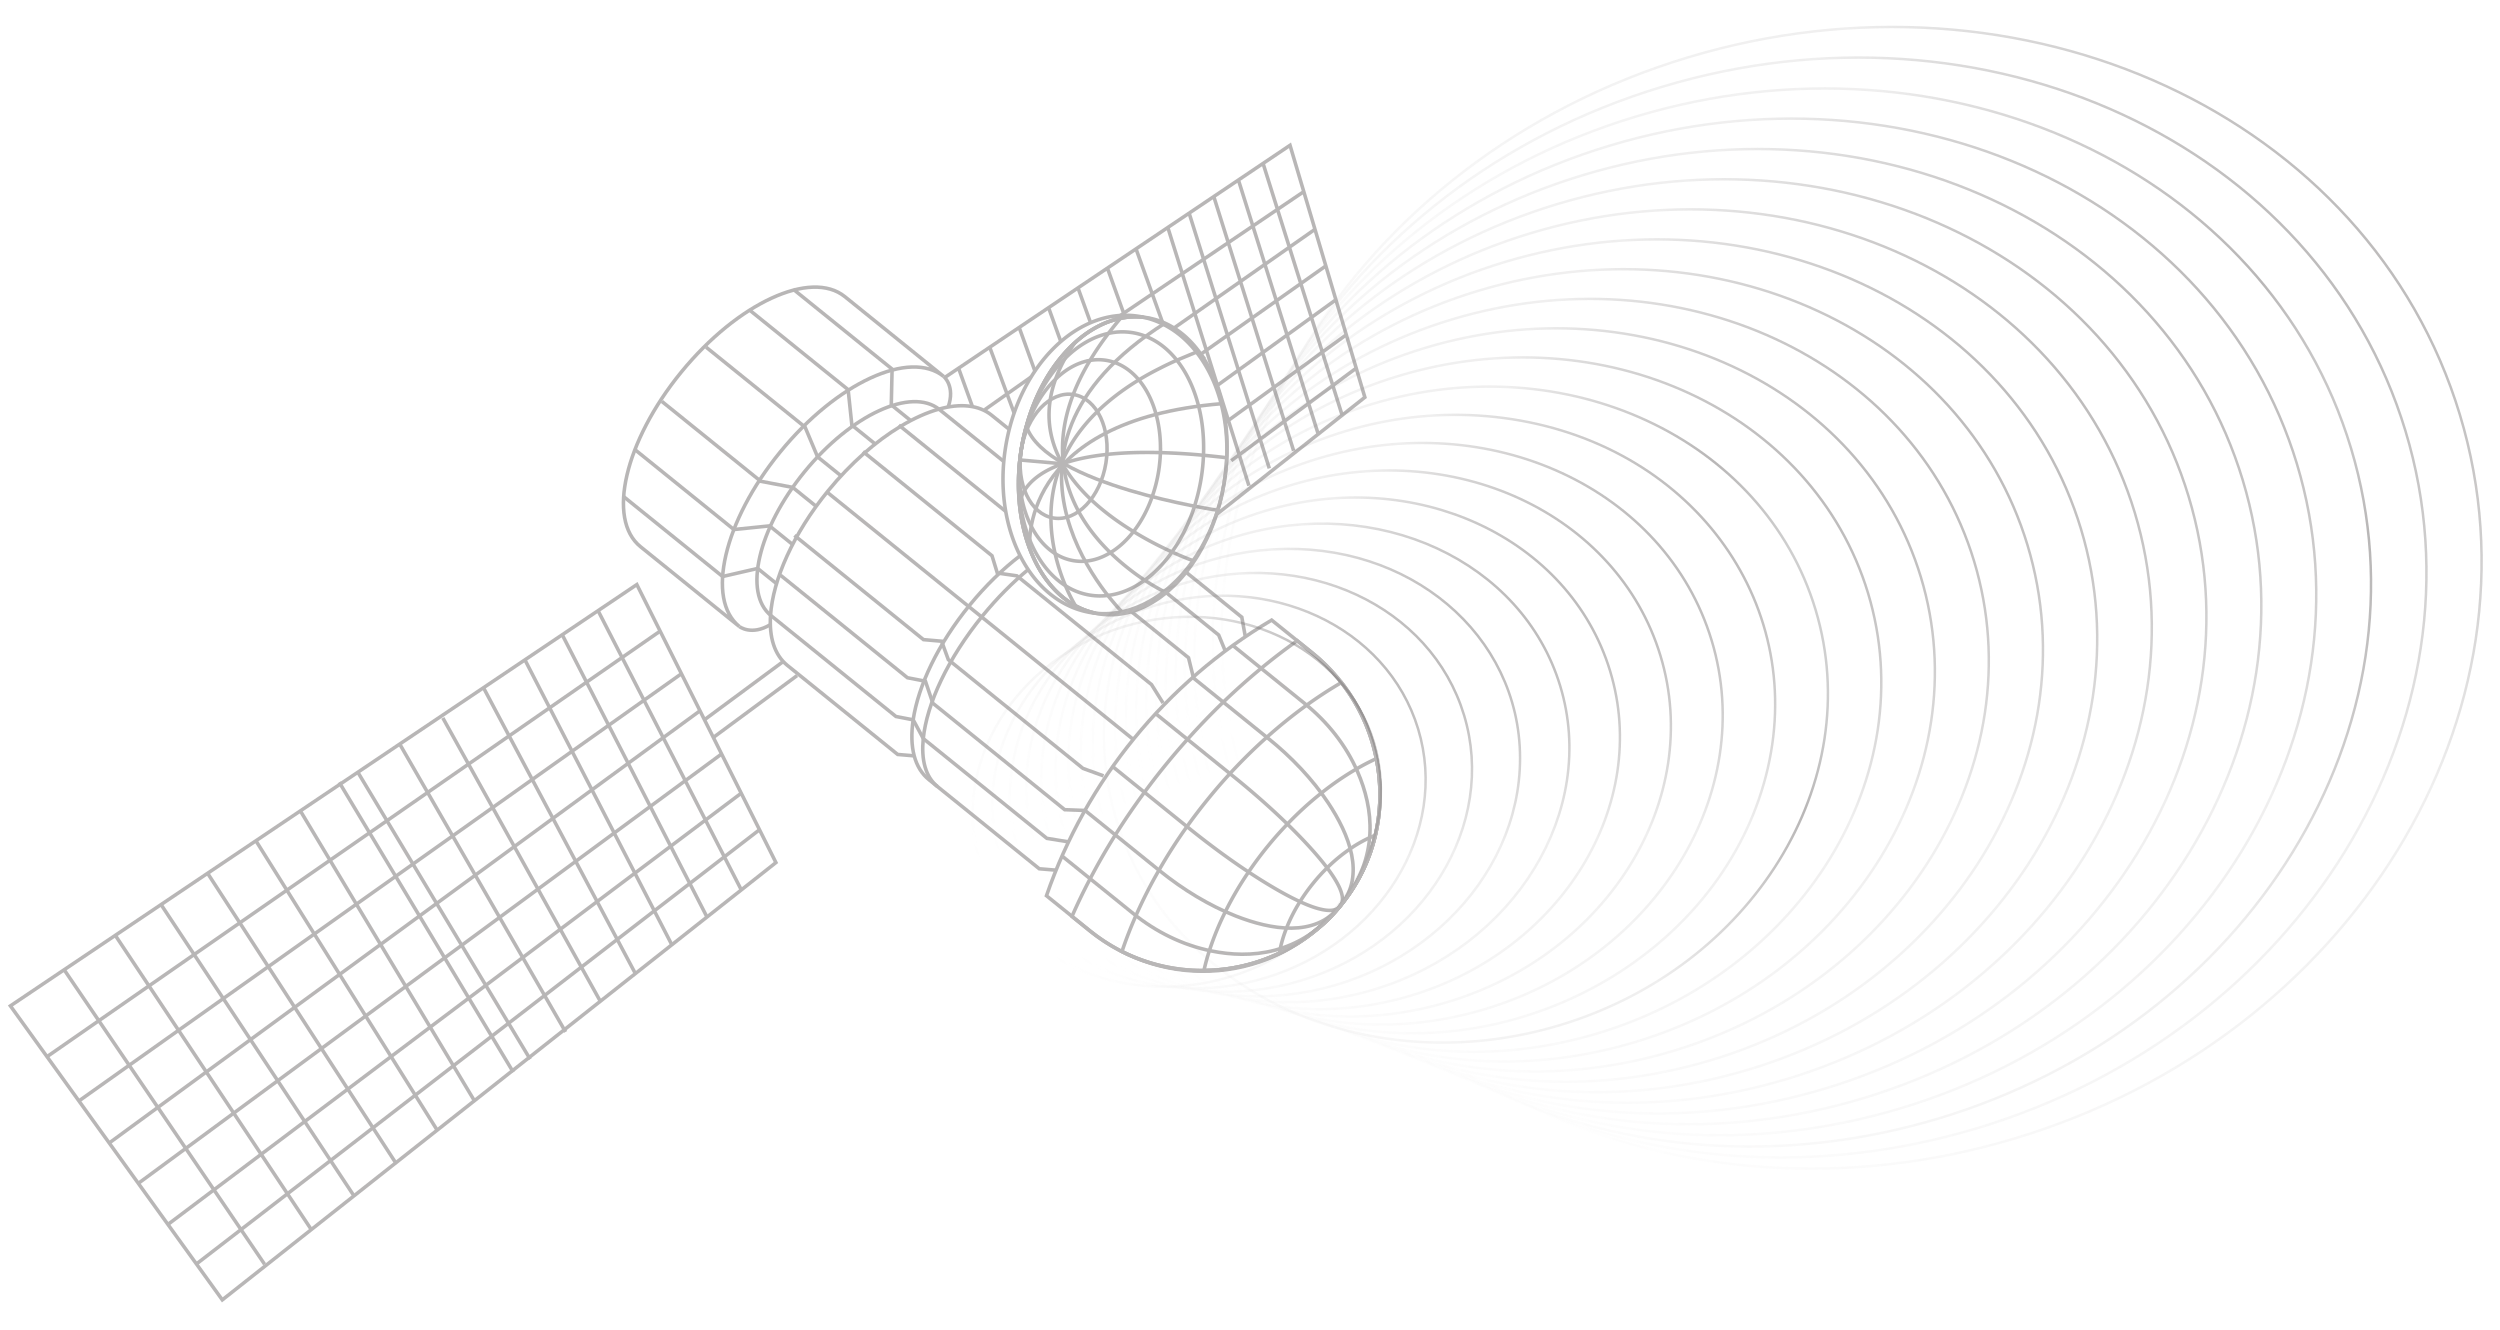 <svg xmlns="http://www.w3.org/2000/svg" class="absolute right-1/2 top-1/2 hidden h-auto w-[713px] -translate-x-[13%] -translate-y-[46%] md:block" fill="none" height="100%" viewBox="0 0 699 372" width="100%" xmlns:v="https://vecta.io/nano"><g clip-path="url(#W)"><g opacity=".5" stroke="#726e6e" stroke-miterlimit="10"><path d="M206.741 175.19c-9.474-7.65-4.374-29.508 11.402-48.818s36.239-28.761 45.723-21.103l-27.662-22.337c-9.474-7.65-29.947 1.793-45.723 21.103s-20.887 41.159-11.403 48.817zm78.488-19.814c-4.84 3.702-9.649 8.358-14.09 13.794-8.9 10.892-14.403 22.599-15.822 32.1-.551 3.753-.472 7.176.295 10.064.733 2.754 2.091 5.029 4.105 6.655l30.856 24.917 4.711.392m36.347-83.308l15.58 12.581.987 5.478"/><path d="M262.131 219.939c-3.345-2.701-4.597-7.482-3.986-13.42.974-9.682 6.862-22.453 16.632-34.411 4.045-4.952 8.373-9.282 12.7-12.862m-31.775 52.089l-.09-.001-4.622-.391-30.856-24.917c-3.605-2.911-5.095-7.884-4.69-13.988.66-9.936 6.342-22.873 16.112-34.831 6.314-7.729 13.388-13.879 20.208-17.983 3.712-2.255 7.36-3.883 10.761-4.834 5.926-1.646 11.138-1.207 14.743 1.705l4.916 3.969"/><path d="M280.734 129.096l-18.091-14.609c-7.806-6.303-24.684 1.488-37.681 17.396s-17.208 33.929-9.402 40.233l34.938 28.212 4.838.941 2.806 5.232 34.548 27.898 6.294 1.027m-92.243-60.236s3.35 2.652 8.659-.547m48.465-69.372s3.297 2.717 1.237 8.538"/><path d="M174.375 138.859l27.662 22.337 9.809-2.262 5.273 4.258m-39.591-37.475l27.662 22.338 9.979-1.018 6.442 5.202m.154-71.385l27.663 22.338-.226 10.019 5.273 4.257m-44.999-30.855l27.663 22.338 1.043 9.918 6.442 5.202M197.438 97.08l27.663 22.338 3.495 8.325 6.442 5.202m-49.982-20.709l27.663 22.337 8.912 1.695 6.442 5.202m-9.85 19.358l35.501 28.667 5.029.971 2.07 6.155 36.865 29.769 5.823.218m-52.2-107.753l29.903 24.148M241.28 126.25l36.086 29.139 1.484 4.826 5.467.787 37.644 30.398 3.236 5.168M222.12 149.702l36.086 29.139 5.063.445 1.888 5.168 37.644 30.398 5.751 2.089m17.526-51.232l14.659 11.838 1.855 4.481m-26.243-11.009l15.958 12.887 1.411 5.73"/><path d="M355.565 173.386l11.357 9.171c21.741 17.555 25.492 49.937 7.42 71.198s-48.471 23.565-69.626 6.482l-12.126-9.792c11.15-32.299 33.46-59.607 62.964-77.068z"/><path d="m344.919 180.654 19.867 16.043c6.367 5.14 11.555 11.635 14.804 19.117 4.356 10.021 6.345 23.775-4.622 37.197l-.615.753c-10.966 13.423-24.904 14.316-35.673 12.123-8.032-1.627-15.49-5.345-21.856-10.485l-19.867-16.043"/><path d="m333.724 189.606 20.734 16.742c6.654 5.338 12.535 11.534 16.913 18.141 5.87 8.849 10.41 20.162 3.491 28.652l-.387.474c-6.921 8.471-18.995 6.402-28.919 2.515-7.403-2.904-14.717-7.346-21.354-12.705l-20.733-16.742"/><path d="M322.901 199.356l21.372 17.258c6.86 5.504 13.378 11.339 18.843 16.967 7.33 7.545 14.39 16.301 11.629 19.681l-.158.194c-2.761 3.379-12.827-1.676-21.767-7.251-6.67-4.154-13.759-9.289-20.602-14.814l-21.372-17.258m24.318-115.939c2.983 3.981 5.231 8.994 6.556 14.674 1.05 4.456 1.527 9.326 1.324 14.414.005.236-.01.474-.025.712a59 59 0 0 1-.476 5.136l-.23 1.6c-.096.602-.212 1.205-.318 1.798a62 62 0 0 1-.906 4.056l-.596 2.092c-2.957 9.778-8.152 17.874-14.416 23.034-3.689 3.042-7.752 5.067-11.935 5.833-2.267.421-4.563.46-6.872.097a15 15 0 0 1-.9-.174c-1.986-.406-3.865-1.12-5.64-2.07-4.519-2.453-8.285-6.619-11.019-11.917a39 39 0 0 1-1.791-4.055c-1.416-3.698-2.383-7.838-2.841-12.227 0 0-.004-.039-.001-.108-.426-3.988-.407-8.189.078-12.478l.229-1.798c.042-.359.112-.731.163-1.101l.248-1.426c.011-.08.032-.17.052-.261a52 52 0 0 1 1.125-4.809c2.654-9.736 7.553-17.91 13.55-23.358l.026-.033c3.887-3.525 8.248-5.916 12.764-6.825-.002-.02.009-.01.029-.013 2.116-.435 4.276-.549 6.417-.266.298.008.57.05.842.09a20 20 0 0 1 5.15 1.55c3.632 1.646 6.818 4.345 9.424 7.842z"/><path d="M319.75 88.71c-2.141-.283-4.301-.169-6.417.266 0 0-.02.002-.029.013-4.516.909-8.878 3.3-12.764 6.825l-.026.033c-5.997 5.448-10.896 13.622-13.55 23.358a52 52 0 0 0-1.125 4.809c-.02.09-.041.181-.052.261l-.248 1.426-.163 1.101-.229 1.798c-.485 4.289-.504 8.49-.078 12.478a1 1 0 0 0 .001.108c.458 4.389 1.424 8.529 2.841 12.227a39 39 0 0 0 1.791 4.055c3.814 7.385 9.598 12.556 16.669 13.996-.431-.044-.864-.108-1.297-.172-7.2-1.151-13.273-5.573-17.596-12.048a37 37 0 0 1-2.248-3.869c-4.199-8.321-5.885-19.08-4.067-30.367 3.685-22.875 20.352-39.25 37.241-36.564.454.081.909.163 1.346.266z"/><path d="M334.515 98.439c3.112 3.977 5.48 8.909 6.92 14.448 1.158 4.455 1.723 9.306 1.585 14.358-.004.246-.019.485-.032.742a56 56 0 0 1-.445 5.143l-.23 1.6c-.096.602-.212 1.205-.318 1.798a56 56 0 0 1-.952 4.09c-.186.69-.392 1.381-.6 2.053-3.01 9.646-8.416 17.626-14.993 22.729-3.642 2.83-7.632 4.789-11.775 5.659-2.396.513-4.85.657-7.305.407-1.986-.406-3.865-1.12-5.64-2.07-4.519-2.453-8.285-6.619-11.019-11.917a39 39 0 0 1-1.791-4.055c-1.416-3.698-2.383-7.838-2.841-12.227 0 0-.004-.039-.001-.108-.426-3.988-.407-8.189.078-12.478l.229-1.798c.042-.359.112-.731.163-1.101l.248-1.426c.011-.08.032-.17.052-.261a52 52 0 0 1 1.125-4.809c2.654-9.736 7.553-17.91 13.55-23.358l.026-.033c3.887-3.525 8.248-5.916 12.764-6.825l.018-.022c2.127-.426 4.287-.54 6.428-.257a22 22 0 0 1 5.49 1.968c3.555 1.763 6.679 4.428 9.277 7.758z"/><path d="M329.043 100.715c2.739 3.444 4.824 7.843 6.089 12.848a43.83 43.83 0 0 1 .926 4.696c.409 2.886.557 5.916.435 9.034a53 53 0 0 1-.64 6.415 54 54 0 0 1-1.871 7.832 49 49 0 0 1-2.203 5.688 44.5 44.5 0 0 1-4.079 7.104c-2.246 3.189-4.832 5.87-7.635 7.894-3.227 2.343-6.73 3.838-10.325 4.257a17.5 17.5 0 0 1-4.836-.063c-.03-.007-.08-.012-.111-.018a18 18 0 0 1-6.888-2.633c-4.299-2.721-7.734-7.227-10.005-12.849-1.313-3.276-2.238-6.917-2.695-10.823-.439-3.641-.466-7.522-.058-11.498l.229-1.798c.042-.359.113-.731.163-1.101l.248-1.425c.012-.08.032-.171.052-.262.318-1.62.698-3.206 1.151-4.752 2.226-7.76 6.079-14.368 10.788-19.032 3.639-3.618 7.794-6.087 12.14-7.008a17.8 17.8 0 0 1 6.52-.238c.05.005.111.019.161.023 1.29.203 2.536.547 3.726 1.026 3.349 1.311 6.297 3.62 8.718 6.683z"/><path d="M318.421 106.217c2.15 2.558 3.794 5.869 4.823 9.647.895 3.259 1.323 6.892 1.203 10.69a42 42 0 0 1-.503 5.257 41 41 0 0 1-1.794 7.055c-1.297 3.722-3.095 7.023-5.22 9.755-1.922 2.485-4.114 4.485-6.475 5.902-2.227 1.363-4.61 2.19-7.03 2.38-1.061.09-2.117.041-3.186-.125a13.9 13.9 0 0 1-5.224-1.986c-2.717-1.711-4.995-4.355-6.678-7.662-1.257-2.443-2.194-5.255-2.74-8.304-.685-3.715-.783-7.795-.222-12.023.042-.359.113-.731.163-1.101l.248-1.426c.333-1.66.759-3.282 1.272-4.833 1.798-5.479 4.637-10.118 8.07-13.42 2.899-2.822 6.207-4.671 9.646-5.252a13.7 13.7 0 0 1 6.832.568c2.603.905 4.902 2.601 6.815 4.878z"/><path d="M309.215 129.46c1.534-9.536-2.52-18.109-9.054-19.147s-13.075 5.849-14.609 15.386 2.52 18.108 9.054 19.147 13.075-5.85 14.609-15.386z"/><path d="M314.144 171.541s-45.869-44.703 11.598-81.191"/><path d="M335.163 98.195l-.649.244-5.474 2.279a88 88 0 0 0-4.827 2.302 82 82 0 0 0-5.794 3.199c-4.644 2.824-8.468 5.811-11.61 8.865-4.509 4.398-7.593 8.964-9.607 13.519a5 5 0 0 0-.186.404 3 3 0 0 0-.136.319c-.008.011-.017.022-.015.041-.064.145-.137.3-.191.454-.159.371-.299.74-.429 1.118-1.758 4.726-2.42 9.408-2.403 13.763.002 3.628.475 7.029 1.171 10.092a53.7 53.7 0 0 0 2.889 8.979c1.499 3.532 2.827 5.623 2.827 5.623"/><path d="M313.303 88.99a99 99 0 0 0-3.386 4.233c-1.971 2.589-3.683 5.101-5.143 7.549-1.985 3.309-3.538 6.486-4.707 9.544-2.466 6.405-3.263 12.264-2.907 17.59.014.225.019.461.043.695.024.323.067.644.091.967.011.009.002.02.013.028.006.059.001.109.016.156a8.76 8.76 0 0 0 .064.516c.62 4.717 2.163 8.965 4.205 12.757 2.441 4.49 5.608 8.334 8.863 11.498a61 61 0 0 0 4.986 4.366 62 62 0 0 0 4.622 3.339c2.48 1.627 4.435 2.688 5.387 3.171l.628.31"/><path d="M287.918 153.405s-3.73-35.883 53.81-40.548"/><path d="M300.512 95.849a50 50 0 0 0-2.736 4.383 39 39 0 0 0-2.649 5.793c-.714 1.996-1.208 3.92-1.488 5.802-1.007 6.511.394 12.341 3.19 17.474.013.029.024.037.036.066l.11.195s.039.085.062.122c.048.074.095.148.134.233.071.111.133.233.215.352 2.026 3.459 4.682 6.586 7.622 9.389 3.729 3.529 7.928 6.527 11.921 8.965a94 94 0 0 0 7.252 4.034c1.265.628 2.455 1.196 3.516 1.678 3.457 1.576 5.731 2.377 5.731 2.377"/><path d="M340.494 142.675s-47.868-6.998-53.524-23.499"/><path d="M343.021 127.991s-.019.002-.03-.007a273 273 0 0 0-6.498-.691 183 183 0 0 0-12.045-.741c-5.807-.151-10.753.053-14.969.507-4.884.523-8.79 1.388-11.913 2.44l-.009.01-.22.072-.018.022c-.096.03-.192.059-.268.087-.018.021-.068.017-.086.038-.096.03-.192.059-.277.098-5.893 2.154-8.783 4.966-10.21 7.262a10 10 0 0 0-.869 1.745 7.3 7.3 0 0 0-.529 2.253m-107.02 22.36L2.91 281.249l59.246 82.194 154.792-122.271z"/><path d="M264.087 105.593l96.601-64.967 20.927 70.457-41.493 32.773m-228.361 64.185l46.385 80.492m9.704-8.577l-44.031-79.217m53.832 71.465l-42.468-79.92m11.587-7.782l41.072 79.65m9.829-7.764l-40.469-78.914m10.014-6.737l40.056 78.078m-74.631 58.949l-48.653-81.038m59.525 73.054l-48.664-81.046m53.383 77.425l-48.184-80.248m22.188 100.08l-50.682-80.908m39.093 90.056l-52.604-80.976m40.931 90.204l-53.941-81.449m42.005 90.869l-54.8-82.268m41.749 91.974L17.94 271.146m166.632-94.688L13.146 295.444m177.376-107.067L22.059 307.827m173.658-109.092L30.533 319.582m171.221-108.771L38.669 330.87M207.24 221.779L46.955 342.348m165.396-110.351L54.92 353.406m144.529-147.209l23.412-17.306m-26.066 12.483L219 184.951M364.528 53.587l-51.265 34.617m-24.954 17.192l-12.958 9.152m52.912-22.842l39.396-27.588M335.765 99.02l34.93-24.674m-30.441 33.498l33.252-24.028m-30.996 34.419l33.912-24.638m2.769 9.347l-34.943 25.878m31.016-12.736l-22.111-70.395m15.323 75.36l-22.111-70.394m15.329 75.351l-22.317-71.044m15.522 75.997L332.48 59.602m16.717 76.203l-22.674-72.19m-1.285 27.065l-7.627-21.148m-3.407 18.114l-4.629-12.832m-4.651 15.415l-3.62-9.998m-4.703 15.279l-3.417-9.476m-3.768 17.876l-4.461-12.356m-1.401 23.952l-6.827-18.412m-8.711 5.868l3.876 10.74m13.255 14.898l11.893 1.081m78.258 122.882l-.35.45-.606.743c-1.812 2.217-3.699 4.088-5.648 5.658a49.1 49.1 0 0 1-10.971 7.095l.243-1.287c.391-1.864.982-3.798 1.751-5.75a45.5 45.5 0 0 1 3.754-7.366 52 52 0 0 1 3.801-5.291 49 49 0 0 1 3.791-4.156 45 45 0 0 1 6.464-5.339 34.7 34.7 0 0 1 7.004-3.777 47.8 47.8 0 0 1-9.233 19.02z"/><path d="M384.826 212.111c1.439 7.058 1.371 14.399-.295 21.432a47.8 47.8 0 0 1-9.233 19.02c-.123.151-.226.3-.35.45l-.606.743c-1.812 2.217-3.699 4.088-5.648 5.659a49.2 49.2 0 0 1-10.971 7.094 50 50 0 0 1-21.101 4.845 62 62 0 0 1 1.529-5.59 79 79 0 0 1 4.478-10.89c1.816-3.697 3.978-7.399 6.463-11.056a102 102 0 0 1 5.437-7.293 98 98 0 0 1 5.413-6.098 91.5 91.5 0 0 1 9.497-8.677 80 80 0 0 1 9.79-6.726 63 63 0 0 1 5.597-2.913Z"/><path d="M375.052 190.84a50.6 50.6 0 0 1 9.773 21.272c1.44 7.058 1.372 14.399-.295 21.432a47.8 47.8 0 0 1-9.232 19.02c-.123.151-.227.299-.35.45l-.607.743c-1.811 2.217-3.699 4.087-5.647 5.658a49.1 49.1 0 0 1-10.971 7.094 50 50 0 0 1-21.102 4.845 49.8 49.8 0 0 1-22.923-5.308 116 116 0 0 1 3.903-10.033 132 132 0 0 1 6.449-12.711 144 144 0 0 1 7.813-12.181 159 159 0 0 1 6.101-7.972 149 149 0 0 1 16.243-17.022c3.646-3.254 7.37-6.25 11.133-8.964a121 121 0 0 1 9.712-6.323z"/><path d="M362.699 179.149l4.222 3.41a50.2 50.2 0 0 1 8.131 8.281 50.6 50.6 0 0 1 9.773 21.272c1.439 7.058 1.371 14.399-.295 21.432a47.8 47.8 0 0 1-9.233 19.02c-.123.151-.226.3-.349.45l-.607.743c-1.812 2.217-3.699 4.088-5.647 5.658a49.2 49.2 0 0 1-10.972 7.095 50 50 0 0 1-21.101 4.844 49.8 49.8 0 0 1-22.923-5.308 49.6 49.6 0 0 1-8.982-5.788l-4.991-4.03a157 157 0 0 1 5.08-10.529 182 182 0 0 1 7.034-12.239 192 192 0 0 1 8.138-11.918 184 184 0 0 1 6.153-7.948 193 193 0 0 1 5.887-6.876 192 192 0 0 1 10.011-10.406 183 183 0 0 1 10.588-9.441 168 168 0 0 1 10.083-7.722zm-45.832 27.592l-85.628-69.146"/></g><g opacity=".5" stroke-miterlimit="10" stroke-width=".7"><path d="M384.129 207.568c-8.185-27.041-39.495-41.526-69.933-32.355s-48.479 38.528-40.294 65.569 39.495 41.526 69.933 32.355 48.478-38.528 40.294-65.569Z" stroke="url(#A)"/><path d="M396.513 203.827c-8.687-28.701-41.919-44.077-74.224-34.342s-51.452 40.892-42.765 69.594c8.688 28.701 41.919 44.077 74.225 34.343 32.305-9.735 51.451-40.893 42.764-69.595Z" stroke="url(#B)"/><path d="M409.345 199.952c-9.266-30.611-44.694-47.015-79.131-36.639-34.437 10.377-54.843 43.605-45.577 74.217 9.265 30.612 44.694 47.015 79.131 36.639 34.437-10.377 54.843-43.605 45.577-74.217Z" stroke="url(#C)"/><path d="M355.845 153.609c38.129-2.284 69.079 23.815 69.162 58.285s-30.763 64.264-68.891 66.549c-38.129 2.284-69.078-23.814-69.162-58.284s30.763-64.265 68.891-66.55Z" stroke="url(#D)"/><path d="M436.227 191.771c-10.639-34.977-51.162-53.682-90.511-41.779s-62.622 49.907-51.983 84.883 51.163 53.682 90.512 41.779 62.622-49.907 51.982-84.883Z" stroke="url(#E)"/><path d="M450.18 187.601c-11.373-37.385-54.687-57.379-96.744-44.656s-66.934 53.343-55.561 90.729 54.686 57.379 96.743 44.656c42.058-12.722 66.934-53.343 55.562-90.729Z" stroke="url(#F)"/><path d="M464.275 183.374c-12.081-39.915-58.285-61.301-103.199-47.767s-71.53 56.862-59.448 96.776c12.081 39.915 58.284 61.301 103.198 47.767s71.53-56.862 59.449-96.776Z" stroke="url(#G)"/><path d="M478.573 179.056c-12.869-42.516-62.095-65.292-109.951-50.872s-76.217 60.575-63.348 103.091 62.095 65.292 109.95 50.872 76.217-60.575 63.349-103.091Z" stroke="url(#H)"/><path d="M425.239 117.623c50.938 9.187 81.34 54.614 67.929 101.455s-65.614 77.38-116.552 68.193-81.34-54.615-67.929-101.456 65.614-77.379 116.552-68.192Z" stroke="url(#I)"/><path d="M383.749 112.931c-53.992 16.187-86.063 68.204-71.634 116.183s69.895 73.751 123.887 57.564 86.063-68.204 71.634-116.183-69.895-73.751-123.887-57.564Z" stroke="url(#J)"/><path d="M522.308 165.854c-15.364-50.76-74.115-77.96-131.224-60.751s-90.95 72.307-75.586 123.067 74.115 77.96 131.224 60.751 90.95-72.307 75.586-123.067Z" stroke="url(#K)"/><path d="M537.087 161.394c-16.223-53.597-78.269-82.312-138.583-64.138-60.315 18.174-96.059 76.356-79.836 129.952s78.268 82.312 138.583 64.138 96.058-76.356 79.836-129.952Z" stroke="url(#L)"/><path d="M551.954 156.906c-17.095-56.477-82.473-86.737-146.026-67.586s-101.216 80.458-84.122 136.935c17.095 56.477 82.473 86.736 146.026 67.586s101.216-80.458 84.122-136.935Z" stroke="url(#M)"/><path d="M566.885 152.401c-17.979-59.402-86.741-91.229-153.583-71.088s-106.452 84.623-88.473 144.025c17.98 59.401 86.741 91.228 153.583 71.087s106.453-84.623 88.473-144.024Z" stroke="url(#N)"/><path d="M581.835 147.885c-18.869-62.34-91.031-95.743-161.178-74.606s-111.716 88.809-92.846 151.149 91.031 95.743 161.178 74.606c70.146-21.136 111.715-88.808 92.846-151.149Z" stroke="url(#O)"/><path d="M596.884 143.346c-19.768-65.31-95.364-100.303-168.849-78.16-73.484 22.142-117.031 93.036-97.263 158.345 19.768 65.31 95.364 100.303 168.849 78.16 73.485-22.142 117.031-93.036 97.263-158.345Z" stroke="url(#P)"/><path d="M611.931 138.804C591.26 70.511 512.213 33.919 435.373 57.072S313.001 154.357 333.671 222.65s99.719 104.885 176.558 81.732 122.373-97.286 101.702-165.578Z" stroke="url(#Q)"/><path d="M627.068 134.235C605.49 62.945 522.96 24.749 442.733 48.923c-80.226 24.175-127.771 101.564-106.192 172.855 21.578 71.29 104.107 109.486 184.334 85.312s127.771-101.564 106.193-172.855Z" stroke="url(#R)"/><path d="M642.206 129.664C619.711 55.346 533.68 15.528 450.049 40.728S316.857 146.603 339.352 220.92c22.494 74.318 108.526 114.136 192.157 88.936S664.7 203.982 642.206 129.664Z" stroke="url(#S)"/><path d="M457.515 32.554c-87.063 26.132-138.75 110.043-115.446 187.42 23.304 77.378 112.774 118.921 199.837 92.79 87.063-26.132 138.75-110.043 115.446-187.42-23.304-77.378-112.774-118.921-199.837-92.79Z" stroke="url(#T)"/><path d="M672.571 120.501C648.235 40.099 555.164-2.98 464.692 24.281c-90.472 27.262-144.086 114.54-119.75 194.942s117.407 123.482 207.879 96.22c90.472-27.261 144.086-114.54 119.75-194.942Z" stroke="url(#U)"/><path d="M687.768 115.914C662.506 32.454 565.9-12.263 471.99 16.034S322.431 134.927 347.693 218.386c25.261 83.459 121.867 128.177 215.777 99.88s149.559-118.893 124.298-202.352Z" stroke="url(#V)"/></g></g><defs><linearGradient id="A" x1="273.902" x2="369.347" y1="240.782" y2="167.109" href="#X"><stop stop-color="#726e6e" stop-opacity="0"/><stop offset=".705" stop-color="#726e6e" stop-opacity=".225"/><stop offset=".94" stop-color="#726e6e"/><stop offset="1" stop-color="#d3d3d3"/></linearGradient><linearGradient id="B" x1="279.524" x2="380.827" y1="239.079" y2="160.888" href="#X"><stop stop-color="#726e6e" stop-opacity="0"/><stop offset=".705" stop-color="#726e6e" stop-opacity=".225"/><stop offset=".94" stop-color="#726e6e"/><stop offset="1" stop-color="#d3d3d3"/></linearGradient><linearGradient id="C" x1="284.637" x2="392.647" y1="237.53" y2="154.193" href="#X"><stop stop-color="#726e6e" stop-opacity="0"/><stop offset=".705" stop-color="#726e6e" stop-opacity=".225"/><stop offset=".94" stop-color="#726e6e"/><stop offset="1" stop-color="#d3d3d3"/></linearGradient><linearGradient id="D" x1="289.309" x2="404.79" y1="236.116" y2="147.003" href="#X"><stop stop-color="#726e6e" stop-opacity="0"/><stop offset=".705" stop-color="#726e6e" stop-opacity=".225"/><stop offset=".94" stop-color="#726e6e"/><stop offset="1" stop-color="#d3d3d3"/></linearGradient><linearGradient id="E" x1="293.733" x2="417.05" y1="234.875" y2="139.468" href="#X"><stop stop-color="#726e6e" stop-opacity="0"/><stop offset=".705" stop-color="#726e6e" stop-opacity=".225"/><stop offset=".94" stop-color="#726e6e"/><stop offset="1" stop-color="#d3d3d3"/></linearGradient><linearGradient id="F" x1="297.875" x2="429.683" y1="233.674" y2="131.698" href="#X"><stop stop-color="#726e6e" stop-opacity="0"/><stop offset=".705" stop-color="#726e6e" stop-opacity=".225"/><stop offset=".94" stop-color="#726e6e"/><stop offset="1" stop-color="#d3d3d3"/></linearGradient><linearGradient id="G" x1="301.628" x2="442.483" y1="232.383" y2="123.685" href="#X"><stop stop-color="#726e6e" stop-opacity="0"/><stop offset=".705" stop-color="#726e6e" stop-opacity=".225"/><stop offset=".94" stop-color="#726e6e"/><stop offset="1" stop-color="#d3d3d3"/></linearGradient><linearGradient id="H" x1="305.274" x2="455.336" y1="231.275" y2="115.448" href="#X"><stop stop-color="#726e6e" stop-opacity="0"/><stop offset=".705" stop-color="#726e6e" stop-opacity=".225"/><stop offset=".94" stop-color="#726e6e"/><stop offset="1" stop-color="#d3d3d3"/></linearGradient><linearGradient id="I" x1="308.805" x2="468.37" y1="230.205" y2="107.077" href="#X"><stop stop-color="#726e6e" stop-opacity="0"/><stop offset=".705" stop-color="#726e6e" stop-opacity=".225"/><stop offset=".94" stop-color="#726e6e"/><stop offset="1" stop-color="#d3d3d3"/></linearGradient><linearGradient id="J" x1="290.544" x2="507.745" y1="236.134" y2="180.665" href="#X"><stop stop-color="#726e6e" stop-opacity="0"/><stop offset=".705" stop-color="#726e6e" stop-opacity=".225"/><stop offset=".935" stop-color="#726e6e"/><stop offset="1" stop-color="#9f9f9f"/></linearGradient><linearGradient id="K" x1="315.498" x2="494.61" y1="228.17" y2="89.965" href="#X"><stop stop-color="#726e6e" stop-opacity="0"/><stop offset=".705" stop-color="#726e6e" stop-opacity=".225"/><stop offset=".94" stop-color="#726e6e"/><stop offset="1" stop-color="#d3d3d3"/></linearGradient><linearGradient id="L" x1="318.668" x2="507.816" y1="227.208" y2="81.234" href="#X"><stop stop-color="#726e6e" stop-opacity="0"/><stop offset=".705" stop-color="#726e6e" stop-opacity=".225"/><stop offset=".94" stop-color="#726e6e"/><stop offset="1" stop-color="#d3d3d3"/></linearGradient><linearGradient id="M" x1="321.806" x2="521.115" y1="226.255" y2="72.444" href="#X"><stop stop-color="#726e6e" stop-opacity="0"/><stop offset=".705" stop-color="#726e6e" stop-opacity=".225"/><stop offset=".94" stop-color="#726e6e"/><stop offset="1" stop-color="#d3d3d3"/></linearGradient><linearGradient id="N" x1="324.829" x2="534.454" y1="225.338" y2="63.57" href="#X"><stop stop-color="#726e6e" stop-opacity="0"/><stop offset=".705" stop-color="#726e6e" stop-opacity=".225"/><stop offset=".94" stop-color="#726e6e"/><stop offset="1" stop-color="#d3d3d3"/></linearGradient><linearGradient id="O" x1="327.811" x2="547.803" y1="224.428" y2="54.664" href="#X"><stop stop-color="#726e6e" stop-opacity="0"/><stop offset=".705" stop-color="#726e6e" stop-opacity=".225"/><stop offset=".94" stop-color="#726e6e"/><stop offset="1" stop-color="#d3d3d3"/></linearGradient><linearGradient id="P" x1="330.772" x2="561.235" y1="223.531" y2="45.691" href="#X"><stop stop-color="#726e6e" stop-opacity="0"/><stop offset=".705" stop-color="#726e6e" stop-opacity=".225"/><stop offset=".94" stop-color="#726e6e"/><stop offset="1" stop-color="#d3d3d3"/></linearGradient><linearGradient id="Q" x1="333.671" x2="574.657" y1="222.65" y2="36.693" href="#X"><stop stop-color="#726e6e" stop-opacity="0"/><stop offset=".705" stop-color="#726e6e" stop-opacity=".225"/><stop offset=".94" stop-color="#726e6e"/><stop offset="1" stop-color="#d3d3d3"/></linearGradient><linearGradient id="R" x1="336.541" x2="588.134" y1="221.778" y2="27.612" href="#X"><stop stop-color="#726e6e" stop-opacity="0"/><stop offset=".705" stop-color="#726e6e" stop-opacity=".225"/><stop offset=".94" stop-color="#726e6e"/><stop offset="1" stop-color="#d3d3d3"/></linearGradient><linearGradient id="S" x1="339.352" x2="601.623" y1="220.921" y2="18.518" href="#X"><stop stop-color="#726e6e" stop-opacity="0"/><stop offset=".705" stop-color="#726e6e" stop-opacity=".225"/><stop offset=".94" stop-color="#726e6e"/><stop offset="1" stop-color="#d3d3d3"/></linearGradient><linearGradient id="T" x1="388.613" x2="676.925" y1="270.515" y2="147.307" href="#X"><stop stop-color="#726e6e" stop-opacity="0"/><stop offset=".705" stop-color="#726e6e" stop-opacity=".225"/><stop offset=".955" stop-color="#726e6e"/><stop offset="1" stop-color="#c4c4c4"/></linearGradient><linearGradient id="U" x1="344.942" x2="628.675" y1="219.223" y2=".268" href="#X"><stop stop-color="#726e6e" stop-opacity="0"/><stop offset=".705" stop-color="#726e6e" stop-opacity=".225"/><stop offset=".94" stop-color="#726e6e"/><stop offset="1" stop-color="#d3d3d3"/></linearGradient><linearGradient id="V" x1="347.693" x2="642.207" y1="218.386" y2="-8.885" href="#X"><stop stop-color="#726e6e" stop-opacity="0"/><stop offset=".705" stop-color="#726e6e" stop-opacity=".225"/><stop offset=".94" stop-color="#726e6e"/><stop offset="1" stop-color="#d3d3d3"/></linearGradient><clipPath id="W"><path d="M0 0h699v372H0z" fill="#fff"/></clipPath><linearGradient id="X" gradientUnits="userSpaceOnUse"/></defs></svg>